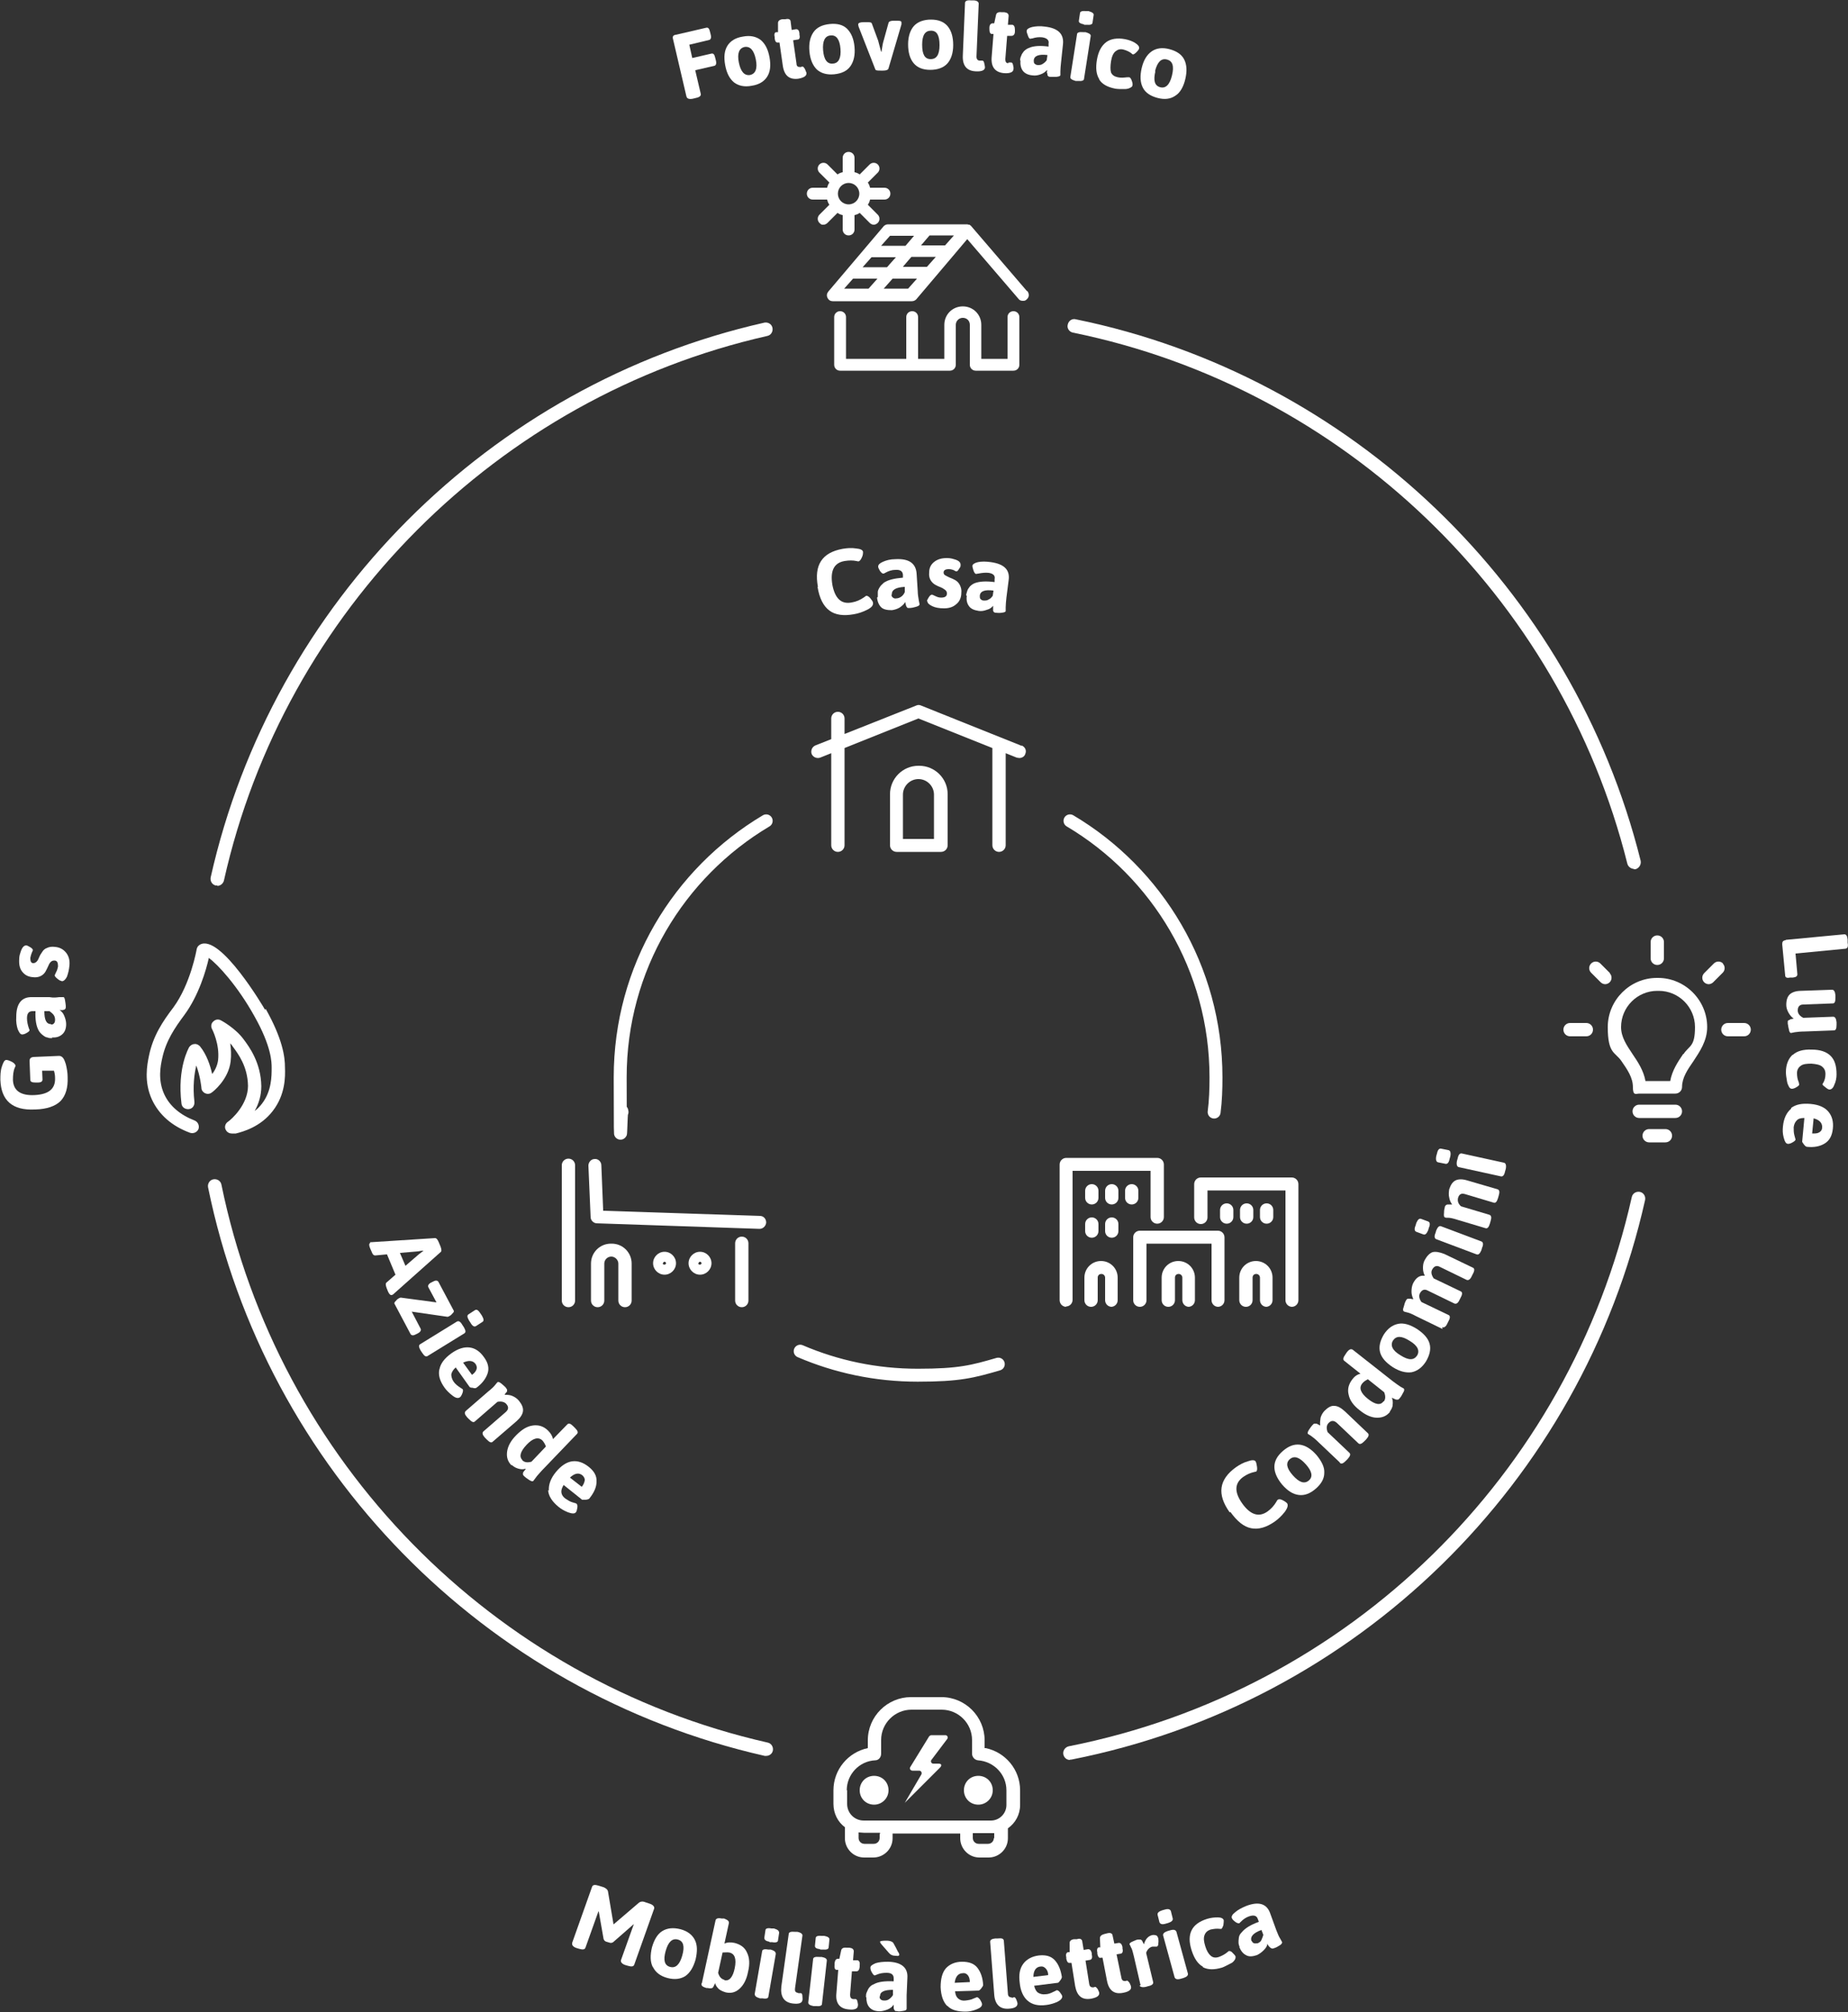 <?xml version="1.0" encoding="UTF-8"?><svg id="Livello_1" xmlns="http://www.w3.org/2000/svg" viewBox="0 0 500 544.4"><rect x="0" y="0" width="500" height="544.4" fill="#333333" stroke="none"/><defs><style>.cls-1{fill:#fff;}.cls-2{fill:none;stroke:#fff;stroke-linecap:round;stroke-linejoin:round;stroke-width:3.5px;}</style></defs><g><path class="cls-1" d="M185.7,26l-3.6-15.4c-.2-.7,0-1.1,.8-1.2l8.2-1.9c.5-.1,.8,.2,1,1.1l.2,.8c.2,.8,0,1.3-.4,1.4l-5.4,1.3,.8,3.6,5.2-1.2c.5-.1,.8,.2,1,1.1l.2,.8c.2,.8,0,1.3-.4,1.4l-5.2,1.2,1.5,6.4c.1,.5-.3,.9-1.3,1.1l-.8,.2c-1,.2-1.5,0-1.7-.4Z"/><path class="cls-1" d="M198.6,22.3c-1.2-1-2-2.5-2.4-4.7-.4-2.2-.2-3.9,.6-5.2,.8-1.3,2.2-2.2,4.2-2.5,2-.4,3.6,0,4.8,.9,1.2,1,2,2.5,2.4,4.7,.4,2.2,.2,3.9-.6,5.2s-2.2,2.2-4.2,2.5c-2,.4-3.6,0-4.8-.9Zm1.3-5.4c.5,2.5,1.5,3.6,3,3.4,1.5-.3,2.1-1.7,1.6-4.2-.5-2.5-1.5-3.6-3-3.4-1.5,.3-2.1,1.7-1.6,4.2Z"/><path class="cls-1" d="M216.4,18.2l.7-.2c.2,0,.4,.2,.7,.7,.2,.5,.3,.8,.4,1,.1,.8-.6,1.3-2.2,1.6-2.4,.3-3.8-.8-4.2-3.5l-.9-6.3h-.4c-.5,.1-.8-.3-.9-1.1v-.4c-.2-.8,0-1.3,.5-1.3h.4c0,0,0-2.5,0-2.5,0-.5,.4-.9,1.2-1h.8c.8-.2,1.3,0,1.4,.5l.3,2.4,1.2-.2c.5,0,.8,.3,.9,1.1v.4c.2,.8,0,1.3-.5,1.3l-1.2,.2,.9,6.3c0,.7,.4,1,1,.9Z"/><path class="cls-1" d="M221,18.8c-1.1-1.1-1.8-2.7-2-4.9-.2-2.2,.2-3.9,1.1-5.2,.9-1.3,2.4-2,4.4-2.2,2-.2,3.6,.2,4.7,1.3,1.1,1.1,1.8,2.7,2,4.9,.2,2.2-.2,3.9-1.1,5.2s-2.4,2-4.4,2.2c-2,.2-3.6-.3-4.7-1.3Zm1.7-5.2c.2,2.5,1.1,3.8,2.7,3.6,1.5-.1,2.2-1.5,2-4-.2-2.5-1.1-3.8-2.7-3.6-1.5,.1-2.2,1.5-2,4Z"/><path class="cls-1" d="M232.2,6.6c0-.4,.5-.6,1.5-.6h.8c.8,0,1.3,0,1.4,.4l1.7,4.6c0,.1,.3,1.1,.8,3h.1c.2-1.5,.4-2.5,.6-3.1l1.3-4.7c.1-.4,.6-.6,1.4-.6h.6c1,0,1.5,0,1.5,.5,0,.1,0,.3,0,.5l-3.5,11.9c-.1,.4-.6,.6-1.4,.6h-.8c-.8,0-1.3,0-1.4-.4l-4.5-11.5c0-.2-.1-.4-.1-.4Z"/><path class="cls-1" d="M247.2,17.1c-1-1.2-1.5-2.9-1.5-5.1s.6-3.9,1.6-5,2.6-1.7,4.6-1.7c2,0,3.5,.6,4.5,1.8,1,1.2,1.5,2.9,1.5,5.1,0,2.2-.6,3.9-1.6,5s-2.6,1.7-4.6,1.7c-2,0-3.5-.6-4.5-1.8Zm2.3-5c0,2.6,.7,3.9,2.3,3.9,1.6,0,2.4-1.2,2.4-3.8,0-2.6-.7-3.9-2.3-3.9-1.6,0-2.4,1.2-2.4,3.8Z"/><path class="cls-1" d="M265.1,16.4h.7c.2,0,.4,.2,.5,.7s.2,.9,.2,1.1c0,.8-.9,1.2-2.5,1.1-2.4-.1-3.6-1.5-3.5-4.2l.6-14.3c0-.5,.5-.8,1.5-.7h.7c1,0,1.5,.4,1.5,.9l-.6,14.3c0,.7,.3,1.1,.9,1.1Z"/><path class="cls-1" d="M272.9,16.9h.7c.2,0,.4,.2,.5,.7,.1,.5,.2,.9,.1,1.1,0,.8-.9,1.2-2.5,1.1-2.4-.2-3.6-1.6-3.4-4.3l.5-6.3h-.4c-.5,0-.7-.5-.7-1.3v-.4c0-.8,.4-1.2,.9-1.2h.4s.5-2.3,.5-2.3c.1-.5,.6-.8,1.4-.7h.8c.8,.1,1.2,.4,1.2,1l-.2,2.4h1.2c.5,.1,.7,.6,.7,1.4v.4c0,.8-.4,1.2-.9,1.2h-1.2c0,0-.5,6.3-.5,6.3,0,.7,.2,1.1,.8,1.1Z"/><path class="cls-1" d="M276,16.4c0-.5,.1-.9,.3-1.3,.1-.4,.4-.8,.7-1.2,.4-.4,.8-.7,1.3-.9,1.3-.6,3.1-.7,5.4-.4v-.8c.2-.9-.4-1.5-1.7-1.7-.9-.1-1.8,0-2.7,.3-.3,0-.5,.1-.5,.1-.3,0-.5-.3-.7-.9s-.4-1-.3-1.3c0-.4,.6-.8,1.5-1,1-.2,2.1-.3,3.4-.1,3.6,.4,5.2,2,4.9,4.8l-.5,4.7c-.1,1-.2,1.9-.2,2.6v1c0,.3-.4,.4-1.1,.5-.7,0-1.2,0-1.5,0-.3,0-.5,0-.7-.2s-.2-.2-.2-.4c0-.2,0-.3-.1-.4s0-.3,0-.5c0-.2,0-.4,0-.4-.4,.5-.9,.9-1.7,1.2-.8,.3-1.5,.4-2.2,.3-1.3-.1-2.2-.6-2.7-1.3-.5-.7-.7-1.7-.6-2.8Zm3.7,0c0,.3,0,.6,.2,.8,.2,.2,.5,.4,.9,.4,.4,0,.9,0,1.3-.3,.5-.3,.8-.6,1.1-1l.2-1.4c-2.3-.3-3.6,.2-3.7,1.4Z"/><path class="cls-1" d="M289.6,20.8l1.8-11.5c0-.5,.6-.7,1.6-.6h.7c1,.3,1.5,.6,1.4,1.1l-1.8,11.5c0,.5-.6,.7-1.6,.6h-.7c-1-.3-1.5-.6-1.4-1.1Zm3.7-14.2c-1-.2-1.5-.5-1.4-1l.3-2c0-.5,.6-.7,1.6-.6h.7c1,.3,1.5,.6,1.4,1.1l-.3,2c0,.5-.6,.7-1.6,.6h-.7Z"/><path class="cls-1" d="M297.4,21.4c-.8-1.3-1-3-.6-5.3s1.3-3.8,2.5-4.7c1.2-.9,3-1.2,5.1-.8,1,.2,1.9,.5,2.7,1,.8,.5,1.2,1,1.1,1.5,0,.2-.3,.6-.7,1s-.8,.7-1,.6c0,0-.2,0-.4-.3-.7-.5-1.4-.8-2.2-1-.8-.2-1.5,0-2.1,.5-.6,.5-1,1.4-1.2,2.7-.2,1.3-.2,2.3,0,3,.3,.7,.9,1.1,1.8,1.3,.9,.2,1.7,.1,2.6,0,.3,0,.4,0,.5,0,.2,0,.5,.3,.7,.9,.2,.5,.3,1,.2,1.3,0,.3-.3,.5-.7,.7-.4,.2-.9,.3-1.4,.3-1.1,0-1.9,0-2.5-.1-2.1-.4-3.6-1.2-4.4-2.5Z"/><path class="cls-1" d="M309.2,23.7c-.7-1.4-.8-3.1-.3-5.3,.5-2.1,1.4-3.6,2.7-4.5,1.3-.9,2.9-1.1,4.8-.6,1.9,.5,3.3,1.4,4,2.8,.7,1.4,.8,3.1,.3,5.3-.5,2.1-1.4,3.7-2.7,4.5-1.3,.9-2.9,1.1-4.8,.6-1.9-.5-3.3-1.4-4-2.8Zm3.4-4.4c-.6,2.5-.2,3.9,1.3,4.3,1.5,.4,2.6-.7,3.2-3.2,.6-2.5,.2-3.9-1.4-4.3-1.5-.4-2.6,.7-3.2,3.2Z"/></g><g><path class="cls-1" d="M9.4,300.2c-6,.3-9.1-2.4-9.3-8,0-1.2,0-2.4,.4-3.6s.7-1.8,1.2-1.8c.4,0,.9,.2,1.5,.5s.9,.7,1,1c0,0,0,.2-.2,.6-.4,.9-.5,2-.5,3.3,.1,2.9,2.1,4.3,5.9,4.1,3.8-.2,5.6-1.7,5.5-4.6,0-.7-.1-1.3-.3-2h-3.2c0,.1,.1,2.4,.1,2.4,0,.5-.4,.8-1.2,.8h-.8c-.8,0-1.3-.2-1.3-.7l-.2-5.1c0-.7,.3-1,1-1.1l7-.3c.4,0,.8,.2,1.1,.6,.3,.4,.5,1,.7,1.6,.3,1.2,.5,2.4,.5,3.6,.1,2.8-.5,4.9-1.9,6.4-1.4,1.4-3.7,2.2-6.8,2.3Z"/><path class="cls-1" d="M14.1,280.9c-.5,0-.9,0-1.3-.2-.4,0-.8-.3-1.2-.6-.4-.3-.8-.7-1.1-1.2-.7-1.2-1-3-.9-5.3h-.8c-1,0-1.5,.6-1.5,1.9,0,.9,.2,1.8,.5,2.7,.1,.3,.2,.5,.2,.5,0,.3-.3,.5-.8,.8s-.9,.4-1.2,.4c-.5,0-.8-.5-1.2-1.4-.3-.9-.5-2.1-.4-3.4,0-3.6,1.5-5.4,4.3-5.3h4.7c1,.2,1.9,.1,2.6,0h1c.3-.1,.5,.2,.6,.9,.1,.7,.2,1.2,.2,1.5,0,.3,0,.6-.1,.7,0,.1-.2,.2-.3,.3-.2,0-.3,.1-.4,.1,0,0-.3,0-.5,0-.2,0-.4,0-.4,0,.5,.3,1,.8,1.3,1.6,.3,.7,.5,1.5,.5,2.2,0,1.3-.4,2.2-1.1,2.8-.7,.6-1.6,.9-2.7,.8Zm-.3-3.7c.3,0,.6,0,.8-.3,.2-.2,.3-.5,.3-1,0-.4-.1-.9-.4-1.3-.3-.4-.7-.7-1.1-1h-1.4c0,2.3,.5,3.5,1.8,3.5Z"/><path class="cls-1" d="M16.6,265.4c-.3,0-.6-.2-1.1-.6-.5-.4-.7-.7-.7-.9,0,0,.1-.3,.4-.9,.3-.5,.4-1.1,.5-1.5,0-1-.2-1.6-1-1.6-.4,0-.7,.1-1,.4s-.5,.7-.7,1.2c-.2,.5-.5,1-.7,1.4-.3,.5-.7,.9-1.3,1.2-.6,.3-1.3,.4-2.1,.3-1.3-.1-2.2-.6-2.9-1.5-.7-.9-.9-2-.8-3.5,0-.7,.2-1.3,.4-1.9,.4-1.2,.9-1.7,1.5-1.7,.2,0,.6,.2,1.1,.5,.5,.3,.7,.6,.7,.8,0,0-.1,.3-.3,.7-.2,.5-.3,.9-.4,1.4,0,.9,.2,1.4,.8,1.4,.3,0,.6-.1,.9-.4s.5-.7,.7-1.2c.2-.5,.5-1,.8-1.4,.3-.5,.7-.9,1.3-1.1,.6-.3,1.3-.4,2.1-.3,1.3,.1,2.3,.6,3.1,1.6,.7,.9,1,2,.9,3.3-.1,1.3-.4,2.4-.7,3.2-.4,.8-.9,1.2-1.4,1.2Z"/></g><g><path class="cls-1" d="M483.2,254.3l15.8-1.5c.5,0,.8,.4,.9,1.4v.9c.2,1,0,1.5-.6,1.6l-13.5,1.3,.5,5.6c0,.5-.3,.8-1.2,.9h-.8c-.8,.2-1.3,0-1.3-.6l-.8-8.4c0-.7,.2-1,.9-1.1Z"/><path class="cls-1" d="M487.2,268.1l8.5-.3c.5,0,.8,.5,.9,1.5v.7c0,1-.2,1.5-.7,1.5l-8,.3c-1,0-1.5,.6-1.5,1.6,0,.8,.5,1.5,1.5,2l8.1-.3c.5,0,.8,.5,.9,1.5v.7c0,1-.2,1.5-.7,1.5l-8,.3c-1,0-1.9,.1-2.6,.2l-1,.2c-.3,0-.5-.3-.6-1-.2-.7-.2-1.2-.3-1.5,0-.3,0-.6,0-.7,0-.1,.2-.2,.3-.3,.2,0,.3-.1,.4-.2s.3,0,.5-.1,.4,0,.4-.1c-.6-.4-1-.9-1.4-1.6-.4-.7-.6-1.4-.6-2.1,0-1.3,.3-2.2,.9-2.8,.6-.6,1.7-1,3.1-1Z"/><path class="cls-1" d="M485.1,285.4c1.1-1,2.8-1.5,5.1-1.4,2.3,0,4,.6,5.1,1.7,1.1,1.1,1.6,2.7,1.6,5,0,1-.2,2-.6,2.8-.3,.9-.8,1.3-1.3,1.3-.3,0-.6-.2-1.1-.6-.5-.4-.8-.6-.8-.8,0,0,0-.2,.2-.4,.4-.7,.6-1.5,.6-2.4,0-.9-.3-1.5-.9-2-.6-.5-1.6-.7-2.9-.8-1.3,0-2.3,.1-2.9,.6-.6,.4-1,1.1-1,1.9,0,.9,.1,1.7,.5,2.6,0,.3,.1,.4,.1,.5,0,.3-.3,.5-.8,.8-.5,.3-.9,.4-1.2,.4-.3,0-.6-.2-.8-.6-.2-.4-.4-.8-.5-1.4-.2-1.1-.3-1.9-.3-2.5,0-2.1,.7-3.7,1.8-4.7Z"/><path class="cls-1" d="M484.6,299.8c1.3-1,3-1.3,5.3-1.1,2.2,.2,3.8,.9,4.8,2.1,1,1.2,1.4,2.7,1.2,4.6-.2,1.9-.9,3.2-2.2,4s-2.9,1.1-4.8,.9c-.2,0-.5-.2-.8-.6s-.5-.7-.5-.8l.6-6.4c-1,0-1.7,.2-2.1,.7-.4,.4-.7,1-.8,1.8,0,.8,0,1.5,.2,2.2,.2,.7,.3,1.1,.3,1.1,0,.3-.3,.5-.8,.8-.5,.3-.9,.4-1.2,.4-.6,0-.9-.6-1.2-1.7s-.3-2.1-.2-3c.2-2.2,1-3.8,2.2-4.8Zm5.7,6.9c.8,0,1.4,0,1.9-.3,.5-.3,.8-.7,.8-1.3,.1-1.2-.7-2.1-2.3-2.5l-.4,4.1Z"/></g><g><path class="cls-1" d="M154.8,525.7l5.4-15.2c.2-.5,.7-.6,1.7-.3l1.3,.4c.8,.3,1.2,.7,1.3,1.2l1.5,8.9,6.9-5.9c.4-.3,1-.4,1.7-.1l1.2,.4c.9,.3,1.3,.8,1.2,1.3l-5.4,15.2c-.2,.5-.7,.6-1.7,.3l-.7-.2c-.9-.3-1.3-.8-1.2-1.3l3.5-9.8h0c0,0-5.6,4.9-5.6,4.9-.3,.2-.7,.3-1.1,.1l-.7-.2c-.4-.1-.7-.4-.8-.8l-1.3-7.4h-.1s-3.5,9.8-3.5,9.8c-.2,.5-.7,.6-1.7,.3l-.7-.2c-.9-.3-1.3-.8-1.2-1.3Z"/><path class="cls-1" d="M176.6,532.2c-.7-1.4-.7-3.2-.2-5.3,.6-2.1,1.5-3.6,2.8-4.4s2.9-1,4.9-.5c1.9,.5,3.2,1.5,3.9,2.9,.7,1.4,.7,3.1,.2,5.3-.6,2.1-1.5,3.6-2.8,4.5-1.3,.8-2.9,1-4.8,.5-1.9-.5-3.2-1.5-3.9-2.9Zm3.5-4.3c-.7,2.5-.3,3.9,1.2,4.3,1.5,.4,2.6-.6,3.3-3.1,.7-2.5,.3-3.9-1.2-4.3-1.5-.4-2.6,.6-3.3,3.1Z"/><path class="cls-1" d="M189.9,536.6l3.7-17c.1-.5,.7-.7,1.6-.5h.7c1,.4,1.4,.7,1.3,1.3l-1.2,5.5c.8-.4,1.7-.4,2.7-.2,1.6,.4,2.8,1.2,3.4,2.6,.7,1.4,.8,3.1,.3,5.2-.4,2.1-1.2,3.6-2.3,4.6-1.1,1-2.3,1.3-3.7,1-.7-.2-1.4-.5-1.9-.9-.5-.5-.9-1-1-1.6l-.5,1c-.2,.4-.7,.5-1.6,.3h-.3c-1-.3-1.4-.6-1.3-1.2Zm6.1-.8c1.3,.3,2.3-.8,2.8-3.3,.5-2.5,0-3.9-1.5-4.2-.6-.1-1.2,0-1.8,0l-1.2,5.5c.3,1.1,.9,1.7,1.7,1.9Z"/><path class="cls-1" d="M204.2,539.5l2-11.5c0-.5,.6-.7,1.6-.5h.7c1,.3,1.4,.6,1.4,1.2l-2,11.5c0,.5-.6,.7-1.6,.5h-.7c-1-.3-1.4-.6-1.4-1.2Zm4-14.1c-1-.2-1.4-.5-1.4-1.1l.3-2c0-.5,.6-.7,1.6-.5h.7c1,.3,1.4,.6,1.4,1.2l-.3,2c0,.5-.6,.7-1.6,.5h-.7Z"/><path class="cls-1" d="M216,539.3h.7c.2,0,.4,.3,.4,.8s.1,.9,0,1.1c-.1,.8-1,1.1-2.6,.9-2.4-.3-3.4-1.9-3.1-4.6l2-14.2c0-.5,.6-.7,1.6-.6h.7c1,.2,1.5,.6,1.4,1.1l-2,14.2c-.1,.7,.1,1.1,.7,1.2Z"/><path class="cls-1" d="M218.7,541.7l1.3-11.6c0-.5,.6-.7,1.6-.6h.7c1,.2,1.5,.5,1.4,1.1l-1.3,11.6c0,.5-.6,.7-1.6,.6h-.7c-1-.2-1.5-.5-1.4-1.1Zm3.2-14.3c-1-.1-1.5-.4-1.4-1l.2-2c0-.5,.6-.7,1.6-.6h.7c1,.2,1.5,.5,1.4,1.1l-.2,2c0,.5-.6,.7-1.6,.6h-.7Z"/><path class="cls-1" d="M230.8,540.9h.7c.2,0,.4,.2,.5,.7,.1,.5,.2,.9,.1,1.1,0,.8-.9,1.2-2.5,1-2.4-.2-3.6-1.7-3.3-4.4l.5-6.3h-.4c-.5,0-.7-.5-.6-1.4v-.4c.1-.8,.4-1.2,.9-1.2h.4s.5-2.3,.5-2.3c.1-.5,.6-.8,1.4-.7h.8c.8,.1,1.2,.4,1.2,1l-.2,2.4h1.2c.5,.1,.7,.6,.6,1.4v.4c-.1,.8-.4,1.2-.9,1.2h-1.2c0-.1-.5,6.3-.5,6.3,0,.7,.2,1.1,.8,1.2Z"/><path class="cls-1" d="M234.3,540.4c0-.5,0-.9,.2-1.3s.3-.8,.6-1.2,.7-.8,1.3-1c1.2-.7,3-.9,5.4-.8v-.8c0-1-.6-1.5-1.9-1.5-.9,0-1.8,.1-2.7,.5-.3,.1-.5,.2-.5,.2-.3,0-.5-.3-.8-.8s-.4-.9-.4-1.3c0-.5,.5-.8,1.4-1.2,.9-.3,2.1-.4,3.4-.4,3.6,.1,5.4,1.6,5.2,4.4l-.2,4.7c0,1,0,1.9,0,2.6v1c0,.3-.2,.5-.9,.6-.7,.1-1.2,.2-1.5,.1s-.6,0-.7-.1-.2-.2-.3-.4-.1-.3-.1-.4c0,0,0-.3,0-.5s0-.4,0-.4c-.3,.5-.9,1-1.6,1.3-.8,.3-1.5,.5-2.2,.5-1.3,0-2.2-.4-2.8-1.1-.6-.7-.8-1.6-.8-2.7Zm3.7-.2c0,.3,0,.6,.3,.8,.2,.2,.5,.3,1,.3s.9-.1,1.3-.4,.8-.7,1-1.1v-1.4c-2.3,0-3.5,.5-3.5,1.7Zm4.4-11c-.9,0-1.5-.3-1.9-.8-.4-.5-.9-1-1.4-1.6-.5-.6-.8-.9-.9-1.1,0-.1-.1-.2-.1-.3,0-.2,.6-.3,1.7-.3,1.1,0,1.8,.3,2,.8,.2,.4,.4,.7,.6,1.1s.3,.6,.4,.8,.2,.4,.3,.5c.2,.3,.2,.5,.2,.6,0,.3-.3,.4-.8,.3Z"/><path class="cls-1" d="M256.3,542.8c-1.1-1.1-1.7-2.8-1.8-5.1,0-2.2,.4-3.9,1.4-5.1,1-1.1,2.5-1.8,4.4-1.8,1.9,0,3.3,.5,4.2,1.7s1.4,2.7,1.5,4.6c0,.2-.2,.5-.5,.9-.3,.4-.6,.6-.7,.6l-6.4,.2c.1,1,.4,1.6,.9,2,.5,.4,1.1,.6,1.9,.5s1.5-.2,2.1-.5c.7-.3,1-.4,1-.4,.3,0,.5,.2,.9,.7,.3,.5,.5,.9,.5,1.2,0,.6-.5,1-1.5,1.4-1,.4-2,.6-2.9,.6-2.2,0-3.9-.4-5-1.6Zm6.1-6.5c0-.8-.2-1.4-.5-1.8s-.8-.7-1.4-.6c-1.2,0-2,.9-2.2,2.6l4.1-.2Z"/><path class="cls-1" d="M273.7,540.6l.7-.2c.2,0,.4,.2,.6,.7,.2,.5,.3,.8,.3,1,0,.8-.7,1.3-2.3,1.4-2.4,.2-3.8-1.1-4-3.8l-1.1-14.3c0-.5,.4-.8,1.4-.9h.7c1-.1,1.5,0,1.6,.6l1.1,14.3c0,.7,.4,1.1,1,1Z"/><path class="cls-1" d="M278.1,541.4c-1.2-1-2-2.7-2.2-4.9-.3-2.2,0-3.9,1-5.2,.9-1.2,2.4-2,4.2-2.2,1.9-.2,3.3,.2,4.3,1.3s1.6,2.6,1.9,4.5c0,.2-.1,.5-.4,.9-.3,.4-.5,.7-.7,.7l-6.4,.8c.2,.9,.6,1.6,1.1,1.9s1.2,.5,1.9,.4c.8,0,1.5-.3,2.1-.6,.7-.3,1-.5,1-.5,.3,0,.6,.2,.9,.6s.6,.8,.6,1.1c0,.5-.4,1-1.4,1.5-1,.4-2,.7-2.9,.8-2.2,.3-3.9-.1-5.1-1.2Zm5.5-7c0-.8-.3-1.4-.7-1.8s-.8-.6-1.4-.5c-1.2,.1-1.9,1.1-1.9,2.8l4.1-.5Z"/><path class="cls-1" d="M295.6,537.8l.7-.2c.2,0,.4,.2,.7,.6,.2,.5,.4,.8,.4,1,.1,.8-.6,1.3-2.2,1.6-2.4,.4-3.8-.7-4.3-3.4l-1-6.3h-.4c-.5,.1-.8-.2-1-1.1v-.4c-.2-.8,0-1.3,.5-1.4h.4c0,0,0-2.5,0-2.5,0-.5,.4-.9,1.2-1h.8c.8-.3,1.3,0,1.4,.5l.4,2.4,1.2-.2c.5,0,.8,.3,1,1.1v.4c.2,.8,0,1.3-.5,1.4l-1.2,.2,1,6.3c.1,.7,.5,1,1.1,.9Z"/><path class="cls-1" d="M304.3,536.1l.6-.2c.2,0,.4,.2,.7,.6,.2,.5,.4,.8,.4,1,.2,.8-.5,1.4-2.1,1.7-2.4,.5-3.9-.6-4.4-3.3l-1.2-6.2h-.4c-.5,.2-.8-.2-1-1v-.4c-.2-.8,0-1.3,.4-1.4h.4c0,0-.1-2.5-.1-2.5,0-.5,.4-.9,1.2-1.1l.8-.2c.8-.2,1.3,0,1.4,.5l.5,2.3,1.2-.2c.5,0,.8,.3,1,1.1v.4c.2,.8,0,1.3-.4,1.4l-1.2,.2,1.3,6.3c.1,.7,.5,1,1.1,.9Z"/><path class="cls-1" d="M308.6,537.2l-1.8-7.8c-.3-1.2-.5-2.1-.8-2.5-.2-.5-.3-.7-.4-.8,0-.3,.2-.5,.9-.8s1.1-.5,1.4-.5c.3,0,.6,0,.7,0,.1,0,.2,.1,.3,.2s.2,.2,.2,.3c0,0,.1,.2,.2,.4s.2,.3,.2,.4c.4-1.4,1.1-2.2,2.2-2.5,.5-.1,.9,0,1.2,.1,.3,.2,.4,.5,.5,.8,0,.3,.1,.8,0,1.3,0,.5-.1,.8-.4,.9,0,0-.3,0-.5,0s-.5,0-.7,0c-.8,.2-1.4,.8-1.7,1.7l1.9,7.9c.1,.5-.3,.9-1.3,1.1l-.7,.2c-1,.2-1.5,0-1.7-.4Z"/><path class="cls-1" d="M315.4,520.5c-1,.3-1.5,.1-1.7-.4l-.5-2c-.1-.5,.3-.9,1.2-1.2l.7-.2c1-.3,1.5-.1,1.7,.4l.5,2c.1,.5-.3,.9-1.2,1.2l-.7,.2Zm2.4,14.5l-3.1-11.3c-.1-.5,.3-.9,1.2-1.2l.7-.2c1-.3,1.5-.1,1.7,.4l3.1,11.3c.1,.5-.3,.9-1.2,1.2l-.7,.2c-1,.3-1.5,.1-1.7-.4Z"/><path class="cls-1" d="M325.4,532.1c-1.3-.7-2.3-2.2-3-4.4-.7-2.2-.7-4,0-5.4,.7-1.4,2-2.4,4.2-3.1,1-.3,1.9-.4,2.9-.4,.9,0,1.5,.3,1.6,.8,0,.2,0,.7-.1,1.3-.2,.6-.4,.9-.5,1,0,0-.2,0-.5,0-.8-.1-1.6,0-2.5,.2-.8,.3-1.3,.7-1.6,1.5s-.2,1.7,.2,3c.4,1.3,.9,2.1,1.5,2.6,.6,.5,1.3,.6,2.2,.3,.8-.3,1.6-.7,2.3-1.3,.2-.2,.4-.3,.4-.3,.2,0,.6,0,1,.5,.4,.4,.7,.7,.8,1,0,.3,0,.6-.3,1-.3,.4-.6,.7-1.1,.9-1,.5-1.7,.9-2.3,1.1-2.1,.6-3.7,.6-5.1-.1Z"/><path class="cls-1" d="M335.4,526.8c-.2-.4-.3-.9-.3-1.2s0-.8,.1-1.4,.4-1,.8-1.4c.9-1.1,2.4-2,4.6-2.8l-.3-.8c-.3-.9-1.1-1.1-2.3-.7-.9,.3-1.6,.8-2.3,1.5-.2,.2-.4,.4-.4,.4-.2,0-.6,0-1.1-.4s-.8-.7-.9-1c-.2-.4,.1-1,.9-1.6,.8-.7,1.8-1.2,3-1.7,3.4-1.3,5.6-.6,6.5,2.1l1.6,4.4c.4,1,.7,1.8,1.1,2.4l.5,.9c0,.3-.2,.6-.7,.9s-1,.6-1.4,.7c-.3,.1-.5,.2-.7,.1-.1,0-.2-.1-.4-.2-.1-.1-.2-.2-.3-.3s-.2-.2-.3-.4-.2-.3-.2-.4c0,.6-.4,1.2-1,1.8-.6,.6-1.2,1-1.8,1.3-1.2,.4-2.2,.5-3,0-.8-.4-1.4-1.2-1.8-2.2Zm3.3-1.6c.1,.3,.3,.5,.6,.6,.3,.1,.6,0,1,0,.4-.2,.8-.4,1-.9s.4-.9,.5-1.4l-.5-1.3c-2.2,.8-3.1,1.8-2.7,3Z"/></g><g><path class="cls-1" d="M221.3,158.8c-1.1-5.9,1.1-9.3,6.7-10.3,1.2-.2,2.4-.3,3.6-.1,1.2,.1,1.8,.4,1.9,.9,0,.4,0,.9-.3,1.5-.3,.7-.6,1-.9,1.1,0,0-.2,0-.6-.1-.9-.2-2-.2-3.2,0-2.9,.5-3.9,2.7-3.3,6.4,.7,3.7,2.4,5.4,5.3,4.8,1.2-.2,2.3-.7,3.3-1.4,.3-.2,.5-.4,.6-.4,.3,0,.7,.2,1.1,.7,.4,.5,.7,.9,.7,1.2,.1,.7-.4,1.3-1.6,1.9-1.2,.6-2.4,1-3.6,1.2-2.8,.5-5,.2-6.6-1-1.6-1.2-2.7-3.3-3.2-6.4Z"/><path class="cls-1" d="M237.5,161.5c0-.5,0-.9,0-1.3,0-.4,.2-.8,.5-1.3,.3-.5,.7-.8,1.1-1.2,1.1-.8,2.9-1.2,5.2-1.4v-.8c-.1-1-.8-1.4-2.1-1.3-.9,0-1.8,.3-2.7,.8-.3,.2-.5,.2-.5,.2-.3,0-.5-.2-.9-.7-.3-.5-.5-.9-.5-1.2,0-.5,.4-.9,1.3-1.3,.9-.4,2-.7,3.4-.7,3.6-.2,5.5,1.1,5.7,3.9l.3,4.7c0,1,.2,1.9,.3,2.6l.2,1c0,.3-.3,.5-1,.7s-1.2,.3-1.5,.3c-.3,0-.6,0-.7,0-.1,0-.2-.2-.3-.3s-.1-.3-.2-.4c0,0,0-.3-.1-.5s0-.4-.1-.4c-.3,.6-.8,1-1.5,1.5-.7,.4-1.4,.6-2.1,.7-1.3,0-2.3-.2-2.9-.8-.6-.6-1-1.5-1.1-2.6Zm3.7-.6c0,.3,.1,.6,.4,.8,.2,.2,.6,.3,1,.2,.4,0,.9-.2,1.3-.5,.4-.3,.7-.7,.9-1.2v-1.4c-2.4,.1-3.6,.8-3.5,2.1Z"/><path class="cls-1" d="M250.8,162.7c0-.3,.2-.6,.5-1.1,.3-.5,.6-.7,.9-.7,0,0,.3,.1,.9,.4,.6,.3,1.1,.4,1.5,.4,1,0,1.6-.3,1.6-1.1,0-.4-.1-.7-.5-1s-.7-.5-1.2-.7c-.5-.2-1-.4-1.5-.7-.5-.3-.9-.7-1.2-1.2-.3-.5-.5-1.2-.4-2.1,0-1.3,.5-2.2,1.4-2.9,.9-.7,2-1,3.4-1,.7,0,1.3,.1,1.9,.3,1.2,.3,1.8,.8,1.8,1.5s-.1,.6-.4,1.1c-.3,.5-.5,.7-.7,.7,0,0-.3,0-.7-.3-.5-.2-.9-.3-1.4-.3-.9,0-1.4,.3-1.4,.9,0,.3,.1,.6,.5,.8s.7,.4,1.2,.6c.5,.2,1,.4,1.5,.7,.5,.3,.9,.7,1.2,1.3,.3,.6,.5,1.3,.4,2.1,0,1.3-.5,2.4-1.4,3.1-.9,.8-2,1.1-3.3,1.1-1.3,0-2.4-.2-3.2-.6s-1.3-.8-1.3-1.4Z"/><path class="cls-1" d="M261.4,161.2c0-.5,.2-.9,.3-1.3,.1-.4,.4-.8,.7-1.2,.4-.4,.8-.7,1.3-.9,1.3-.5,3.1-.6,5.4-.3v-.8c.2-.9-.3-1.5-1.6-1.7-.9-.1-1.8,0-2.8,.2-.3,0-.5,.1-.6,.1-.2,0-.5-.3-.7-.9s-.3-1-.3-1.3c0-.4,.6-.8,1.5-1,1-.2,2.1-.2,3.5,0,3.6,.5,5.2,2.1,4.8,4.9l-.6,4.7c-.1,1-.2,1.9-.2,2.6v1c0,.3-.4,.4-1.1,.5s-1.2,0-1.5,0c-.3,0-.5-.1-.6-.2,0,0-.2-.2-.2-.4,0-.2,0-.3,0-.4s0-.3,0-.5c0-.2,0-.4,0-.4-.4,.5-.9,.9-1.7,1.1-.8,.3-1.5,.4-2.2,.3-1.3-.2-2.2-.6-2.7-1.4-.5-.7-.7-1.7-.5-2.8Zm3.7,.1c0,.3,0,.6,.2,.8,.2,.2,.5,.4,.9,.4,.4,0,.9,0,1.3-.3,.5-.2,.8-.6,1.1-1l.2-1.4c-2.3-.3-3.6,.1-3.7,1.4Z"/></g><g><path class="cls-1" d="M100.1,336.1c0,0,.2,0,.5,0l17.1-1.1c.4,0,.7,.4,1,1.1l.5,1.2c.3,.8,.3,1.3,0,1.5l-12.8,11.4c-.1,.1-.3,.2-.4,.2-.3,.1-.7-.2-1-.9l-.4-1c-.3-.8-.3-1.3,0-1.5l2.4-2.1-2.3-5.5-3.2,.3c-.4,0-.7-.3-.9-.9l-.4-.9c-.4-.9-.4-1.5,0-1.6Zm8.1,2.9l1.5,3.5,3.6-3.1,1.3-1h0c-.8,0-1.3,.2-1.6,.2l-4.7,.4Z"/><path class="cls-1" d="M106.7,352.7c0-.1,0-.4,.4-.7,.3-.4,.6-.6,.8-.7,.2-.1,.4-.2,.5-.2l9.7,1.3-2.2-4.1c-.2-.4,0-.9,.8-1.3l.4-.2c.7-.4,1.2-.4,1.5,0l4.2,7.9c0,.1,0,.4-.4,.7-.3,.4-.6,.6-.8,.7-.2,.1-.4,.2-.5,.2l-9.7-1.4,2.4,4.6c.2,.4,0,.9-.8,1.3l-.4,.2c-.7,.4-1.2,.4-1.5,0l-4.4-8.3Z"/><path class="cls-1" d="M113.7,363.7l9.9-6.1c.5-.3,1,0,1.5,.9l.4,.6c.5,.9,.6,1.4,.1,1.7l-9.9,6.1c-.5,.3-.9,0-1.5-.9l-.4-.6c-.5-.9-.6-1.4-.1-1.7Zm13.2-6.4c-.5-.9-.6-1.4-.1-1.7l1.7-1.1c.5-.3,.9,0,1.5,.9l.4,.6c.5,.9,.6,1.4,.1,1.7l-1.7,1.1c-.5,.3-1,0-1.5-.9l-.4-.6Z"/><path class="cls-1" d="M118.9,370.5c.3-1.6,1.4-3,3.2-4.3,1.8-1.3,3.5-1.8,5-1.6,1.5,.2,2.8,1.1,3.9,2.7,1.1,1.5,1.4,3,.9,4.4-.5,1.4-1.5,2.7-3,3.8-.2,.1-.5,.2-1,0-.5,0-.8-.1-.9-.3l-3.7-5.2c-.7,.6-1.1,1.3-1.2,1.9,0,.6,.2,1.3,.6,1.9,.4,.6,1,1.1,1.6,1.5s.9,.6,.9,.6c.1,.2,.1,.6-.1,1.1-.2,.5-.4,.9-.7,1.1-.5,.3-1.1,.2-2-.5-.9-.7-1.6-1.4-2.1-2.1-1.3-1.8-1.8-3.5-1.4-5.1Zm8.8,1.5c.6-.4,1-.9,1.2-1.4,.2-.5,.1-1-.2-1.5-.7-1-1.9-1.1-3.4-.4l2.4,3.3Z"/><path class="cls-1" d="M126.1,381.7l6-5.2c1-.8,1.6-1.4,1.9-1.8,.3-.4,.5-.6,.6-.7,.2-.2,.6,0,1.1,.4,.5,.4,.9,.8,1.1,1,.2,.3,.3,.4,.4,.6,0,.1,0,.3,0,.4,0,.1-.1,.3-.2,.3,0,0-.1,.2-.3,.4-.1,.2-.2,.3-.2,.3,.7,0,1.4,0,2.1,.3,.7,.3,1.3,.7,1.8,1.3,.8,1,1.2,1.9,1.1,2.8-.1,.9-.7,1.8-1.7,2.7l-6.5,5.6c-.4,.4-.9,.1-1.6-.6l-.5-.5c-.7-.8-.8-1.3-.4-1.7l6-5.2c.8-.7,.9-1.4,.2-2.2-.5-.6-1.4-.8-2.4-.6l-6.1,5.3c-.4,.4-.9,.1-1.6-.6l-.5-.5c-.7-.8-.8-1.3-.4-1.7Z"/><path class="cls-1" d="M138.4,396.5c-1-1-1.4-2.2-1.2-3.7,.2-1.5,1-3,2.5-4.5,1.5-1.5,2.9-2.4,4.5-2.6,1.5-.2,2.9,.2,4.1,1.4,.7,.7,1.2,1.5,1.3,2.3l3.9-4c.4-.4,.9-.2,1.6,.5l.5,.5c.7,.7,.9,1.2,.5,1.6l-9.5,9.9c-.7,.8-1.3,1.4-1.7,2l-.6,.8c-.2,.2-.6,.1-1.2-.3-.6-.4-1-.7-1.2-.9-.2-.2-.4-.4-.4-.5s0-.3,0-.4c0-.2,.1-.3,.2-.4,0,0,.1-.2,.3-.4s.2-.3,.2-.4c-.6,.2-1.2,.2-1.9,0-.7-.2-1.3-.5-1.8-1Zm2.9-1.4c.6,.6,1.4,.7,2.5,.4l3.9-4.1c-.2-.6-.5-1.1-.9-1.6-1.1-1.1-2.6-.7-4.3,1.1-1.7,1.8-2.1,3.2-1.2,4.1Z"/><path class="cls-1" d="M148.5,403.3c-.1-1.6,.5-3.3,1.9-5,1.4-1.7,2.9-2.7,4.4-2.9,1.5-.2,3,.3,4.5,1.5,1.5,1.2,2.2,2.5,2.1,4,0,1.5-.7,3-1.9,4.5-.1,.2-.4,.3-1,.4-.5,0-.8,0-1,0l-5-4c-.5,.8-.7,1.5-.6,2.1,.1,.6,.5,1.2,1.1,1.6s1.2,.8,1.9,1c.7,.2,1.1,.3,1.1,.4,.2,.2,.3,.5,.2,1.1s-.2,1-.4,1.2c-.3,.4-1,.4-2.1,0-1-.4-1.9-.9-2.6-1.5-1.7-1.4-2.7-2.9-2.8-4.5Zm8.9-1c.5-.6,.7-1.2,.8-1.7s-.2-1-.6-1.4c-1-.8-2.1-.6-3.4,.6l3.2,2.5Z"/></g><g><path class="cls-1" d="M332.7,409.2c-3.5-4.9-2.9-8.9,1.7-12.2,1-.7,2.1-1.3,3.2-1.6,1.1-.4,1.8-.4,2.1,0,.2,.3,.3,.8,.4,1.5s0,1.2-.3,1.3c0,0-.2,0-.5,.1-.9,.2-1.9,.6-2.9,1.3-2.4,1.7-2.5,4.1-.3,7.2,2.2,3.1,4.5,3.8,6.8,2.2,1-.7,1.8-1.6,2.4-2.6,.2-.4,.3-.5,.4-.6,.3-.2,.7-.2,1.3,.1,.6,.3,1,.6,1.2,.8,.4,.5,.2,1.3-.6,2.4-.8,1-1.7,1.9-2.7,2.6-2.3,1.6-4.4,2.2-6.4,1.8s-3.8-1.9-5.6-4.4Z"/><path class="cls-1" d="M351.4,404.5c-1.6-.2-3-1.1-4.5-2.8-1.4-1.7-2.1-3.3-2.1-4.8,0-1.6,.8-3,2.3-4.3s3-1.9,4.6-1.7c1.5,.2,3,1.1,4.5,2.8,1.4,1.7,2.2,3.3,2.1,4.8,0,1.6-.8,3-2.3,4.3-1.5,1.3-3,1.9-4.6,1.7Zm-1.6-5.3c1.7,1.9,3.1,2.4,4.3,1.4,1.2-1,.9-2.5-.8-4.4s-3.1-2.4-4.3-1.4c-1.2,1-.9,2.5,.8,4.4Z"/><path class="cls-1" d="M362.5,395.7l-5.8-5.5c-.9-.9-1.6-1.4-2-1.7s-.7-.4-.8-.5c-.2-.2-.1-.6,.3-1.2,.4-.6,.7-1,.9-1.2s.4-.4,.5-.4,.3,0,.4,0,.3,0,.4,.1c0,0,.2,.1,.4,.2,.2,.1,.3,.2,.4,.2-.1-.7,0-1.4,.1-2.1,.2-.7,.6-1.4,1.1-1.9,.9-.9,1.8-1.4,2.6-1.3,.9,0,1.8,.5,2.9,1.5l6.2,5.9c.4,.4,.2,.9-.5,1.7l-.5,.5c-.7,.7-1.2,.9-1.6,.5l-5.8-5.5c-.8-.7-1.5-.7-2.2,0-.6,.6-.7,1.4-.3,2.5l5.9,5.6c.4,.4,.2,.9-.5,1.7l-.5,.5c-.7,.7-1.2,.9-1.6,.5Z"/><path class="cls-1" d="M376.1,382c-.9,1.1-2,1.6-3.5,1.6-1.5,0-3.1-.7-4.7-2-1.7-1.3-2.7-2.7-3-4.2-.4-1.5,0-2.9,1-4.2,.6-.8,1.3-1.3,2.2-1.5l-4.4-3.5c-.4-.3-.3-.9,.3-1.7l.4-.6c.6-.8,1.1-1,1.6-.7l10.8,8.5c.8,.6,1.5,1.1,2.1,1.5l.9,.5c.2,.2,.2,.6-.2,1.2-.3,.6-.6,1.1-.8,1.3-.2,.3-.4,.4-.5,.5-.1,0-.3,0-.4,0-.2,0-.3,0-.4-.1,0,0-.3-.1-.5-.2-.2-.1-.3-.2-.4-.2,.2,.6,.3,1.2,.2,1.9,0,.7-.4,1.3-.8,1.9Zm-1.7-2.8c.5-.6,.5-1.5,.1-2.5l-4.4-3.5c-.6,.3-1.1,.6-1.5,1.1-1,1.2-.5,2.6,1.5,4.2,2,1.6,3.4,1.8,4.2,.7Z"/><path class="cls-1" d="M381.9,371.3c-1.5,.2-3.2-.2-5.1-1.4-1.8-1.2-3-2.5-3.4-4-.4-1.5,0-3.1,1-4.8,1.1-1.7,2.4-2.6,3.9-2.9s3.2,.2,5.1,1.4c1.8,1.2,3,2.5,3.4,4,.4,1.5,0,3.1-1,4.8-1.1,1.7-2.4,2.6-3.9,2.9Zm-3-4.6c2.2,1.4,3.6,1.4,4.5,.1,.8-1.3,.2-2.7-2-4-2.2-1.4-3.6-1.4-4.5-.1-.8,1.3-.2,2.7,2,4Z"/><path class="cls-1" d="M390.3,359.6l-7.2-3.5c-1.1-.6-1.9-.9-2.4-1-.5-.1-.8-.2-.9-.3-.2-.1-.3-.5,0-1.2,.2-.7,.3-1.2,.5-1.5,.1-.3,.3-.5,.4-.6s.2-.1,.4-.1c.2,0,.3,0,.4,0s.3,0,.5,.1c.2,0,.3,0,.4,0-.3-.6-.5-1.3-.5-2,0-.8,.1-1.5,.4-2.2,.8-1.6,1.8-2.3,3.2-2.1-.3-.6-.5-1.3-.5-2.1s.1-1.5,.5-2.2c.6-1.1,1.3-1.8,2.1-2.1,.9-.2,1.9,0,3.2,.5l7.7,3.7c.5,.2,.5,.8,0,1.7l-.3,.6c-.4,.9-.9,1.2-1.4,1l-7.2-3.5c-.9-.5-1.6-.2-2.1,.7-.4,.7-.2,1.5,.4,2.4l7.3,3.5c.5,.2,.5,.8,0,1.7l-.3,.6c-.4,.9-.9,1.2-1.4,1l-7.2-3.5c-.9-.5-1.6-.2-2.1,.7-.4,.7-.2,1.6,.4,2.4l7.3,3.5c.5,.2,.5,.8,0,1.7l-.3,.6c-.4,.9-.9,1.2-1.4,1Z"/><path class="cls-1" d="M386.4,332.9c-.4,.9-.8,1.3-1.3,1.1l-1.9-.7c-.5-.2-.6-.8-.2-1.7l.2-.7c.4-.9,.8-1.3,1.3-1.1l1.9,.7c.5,.2,.6,.8,.2,1.7l-.2,.7Zm13.1,6.5l-10.9-4.1c-.5-.2-.6-.8-.2-1.7l.2-.7c.4-.9,.8-1.3,1.3-1.1l10.9,4.1c.5,.2,.6,.8,.2,1.7l-.2,.7c-.4,.9-.8,1.3-1.3,1.1Z"/><path class="cls-1" d="M402.2,332.4l-7.7-2.3c-1.2-.4-2.1-.6-2.6-.6-.5,0-.8,0-.9-.1-.3,0-.4-.5-.3-1.2,0-.7,.1-1.2,.2-1.5,0-.3,.2-.5,.3-.6s.2-.1,.4-.2c.2,0,.3,0,.4,0,0,0,.3,0,.5,0,.2,0,.4,0,.4,0-.4-.5-.7-1.2-.8-1.9-.2-.7-.1-1.5,0-2.2,.4-1.2,.9-2,1.7-2.4,.8-.4,1.9-.4,3.2,0l8.2,2.4c.5,.2,.6,.7,.3,1.7l-.2,.7c-.3,1-.7,1.4-1.2,1.2l-7.7-2.3c-1-.3-1.6,0-1.9,1-.2,.8,0,1.6,.8,2.3l7.7,2.3c.5,.2,.6,.7,.3,1.7l-.2,.7c-.3,1-.7,1.4-1.2,1.2Z"/><path class="cls-1" d="M392.2,313.6c-.2,1-.6,1.4-1.1,1.3l-2-.4c-.5-.1-.7-.7-.5-1.7l.2-.7c.2-1,.6-1.4,1.1-1.3l2,.4c.5,.1,.7,.7,.5,1.7l-.2,.7Zm13.9,4.7l-11.4-2.5c-.5-.1-.7-.7-.5-1.7l.2-.7c.2-1,.6-1.4,1.1-1.3l11.4,2.5c.5,.1,.7,.7,.5,1.7l-.2,.7c-.2,1-.6,1.4-1.1,1.3Z"/></g><g><path class="cls-1" d="M236.5,488.3c2.1,0,3.9-1.7,3.9-3.9s-1.7-3.9-3.9-3.9-3.9,1.7-3.9,3.9,1.7,3.9,3.9,3.9Z"/><path class="cls-1" d="M264.7,488.3c2.1,0,3.9-1.7,3.9-3.9s-1.7-3.9-3.9-3.9-3.9,1.7-3.9,3.9,1.7,3.9,3.9,3.9Z"/><path class="cls-1" d="M266.4,473v-2.1c0-6.4-5.2-11.7-11.7-11.7h-8.2c-6.4,0-11.7,5.2-11.7,11.7v2.1c-5.3,1.1-9.3,5.8-9.3,11.4v3.7c0,2.6,1.2,4.9,3.1,6.3v3c0,2.8,2.3,5.2,5.2,5.2h2.5c2.8,0,5.2-2.3,5.2-5.2v-1c0,0,0-.2,0-.3h18.3c0,0,0,.2,0,.3v1c0,2.8,2.3,5.2,5.2,5.2h2.5c2.8,0,5.2-2.3,5.2-5.2v-2.7c2-1.4,3.3-3.7,3.3-6.3v-4c0-5.6-4-10.3-9.3-11.4Zm-37.3,11.4c0-4.3,3.4-7.9,7.7-8.1,.9,0,1.6-.8,1.6-1.8v-3.7c0-4.5,3.7-8.2,8.2-8.2h8.2c4.5,0,8.2,3.7,8.2,8.2v3.7c0,.9,.7,1.7,1.6,1.8,4.3,.3,7.7,3.8,7.7,8.1v4c0,2.3-1.9,4.2-4.2,4.2h-34.4c-2.5,0-4.5-2-4.5-4.5v-3.7Zm8.9,11.9v1c0,.9-.7,1.6-1.6,1.6h-2.5c-.9,0-1.6-.7-1.6-1.6v-1.5c.4,0,.9,.1,1.4,.1h4.4c0,0,0,.2,0,.3Zm30.9,1c0,.9-.7,1.6-1.6,1.6h-2.5c-.9,0-1.6-.7-1.6-1.6v-1c0,0,0-.2,0-.3h4.9c.3,0,.6,0,.9,0v1.4Z"/><path class="cls-1" d="M244.8,487.8s8.9-8.9,9.5-9.5,.5-1.1-.4-1.1h-1.4c-.5,0-.8-.6-.5-1l4.3-5.7c.3-.4,0-1-.5-1h-3.8c-.2,0-.4,.1-.6,.3l-5.1,8.3c-.3,.4,0,1,.6,1h1.8c.5,0,.8,.5,.6,1l-4.5,7.7Z"/></g><path class="cls-1" d="M71.7,273.2c-.1-.2-12.1-20.7-17.6-17.6-.5,.3-.8,.7-.9,1.3,0,0-1.6,9.3-6.3,15.7-2.9,3.8-5.5,7.7-6.6,13.1-.5,2.4-1.4,7,.8,11.8,1.9,4.1,5.4,7.2,10.3,9,.9,.3,1.9-.1,2.3-1,.3-.9-.1-1.9-1-2.3-3.9-1.5-6.8-3.9-8.3-7.2-1.7-3.8-1-7.5-.5-9.7,1-4.7,3.4-8.2,6-11.7,3.9-5.3,5.9-12.2,6.6-15.4,2.4,1.7,7.8,7.6,12.3,15.7,4.7,8.3,4.7,12.6,4.7,14,0,2.3,0,6.3-2.6,9.7-.6,.8-1.3,1.5-2,2,1.1-1.9,1.8-4.2,1.8-6.7-.1-6.4-3.3-10.7-4.8-12.7-2.2-3-5.9-5-6.1-5.1-.7-.4-1.5-.3-2.1,.3-.6,.5-.7,1.4-.3,2.1,0,0,2.1,4,1.6,8.4-.2,1.4-.8,2.7-1.6,3.7-.5-2.3-1.5-5.3-3.3-7.5-.4-.4-.9-.7-1.5-.6-.6,0-1.1,.4-1.4,.8-.1,.2-3.3,5.6-2.1,15.3,.1,1,1,1.6,2,1.5,1-.1,1.6-1,1.5-2-.5-4.3,0-7.6,.5-9.8,1.1,2.9,1.4,6,1.4,6.1,0,.6,.5,1.2,1,1.4,.6,.3,1.3,.2,1.8-.2,.2-.1,4.5-3.4,5.1-8.4,.2-1.7,.1-3.4-.1-4.9,.3,.3,.5,.6,.7,.9,1.4,1.9,4,5.3,4.1,10.6,0,5.1-4.5,9.1-5.4,9.7-.8,.5-1.1,1.6-.5,2.4,.3,.5,.9,.8,1.5,.8s.2,0,.3,0c0,0,.2,0,.3,0,.1,0,.3,0,.5,0,2-.5,6.7-1.8,10-6.1,3.4-4.4,3.4-9.2,3.3-11.8,0-2.8-.6-7.6-5.2-15.8Z"/><g><path class="cls-1" d="M448.7,264.6c0,0-.1,0-.2,0,0,0-.1,0-.2,0-7.3,0-13.3,6-13.3,13.3s2,6.7,3.7,9.2c1.6,2.3,3.1,4.5,3.1,7s.8,1.8,1.8,1.8h9.7s0,0,0,0c0,0,0,0,0,0,1,0,1.8-.8,1.8-1.8,0-2.5,1.5-4.7,3.1-7,1.7-2.6,3.7-5.5,3.7-9.2,0-7.3-6-13.3-13.3-13.3Zm6.7,20.6c-1.5,2.2-3,4.5-3.5,7.3h-6.7c-.5-2.8-2-5.1-3.5-7.3-1.6-2.4-3.1-4.6-3.1-7.3,0-5.4,4.4-9.8,9.8-9.8s.1,0,.2,0c0,0,.1,0,.2,0,5.4,0,9.8,4.4,9.8,9.8s-1.5,4.9-3.1,7.3Z"/><path class="cls-1" d="M453.3,298.9h-9.8c-1,0-1.8,.8-1.8,1.8s.8,1.8,1.8,1.8h9.8c1,0,1.8-.8,1.8-1.8s-.8-1.8-1.8-1.8Z"/><path class="cls-1" d="M450.6,305.5h-4.4c-1,0-1.8,.8-1.8,1.8s.8,1.8,1.8,1.8h4.4c1,0,1.8-.8,1.8-1.8s-.8-1.8-1.8-1.8Z"/><path class="cls-1" d="M448.4,261.1c1,0,1.8-.8,1.8-1.8v-4.4c0-1-.8-1.8-1.8-1.8s-1.8,.8-1.8,1.8v4.4c0,1,.8,1.8,1.8,1.8Z"/><path class="cls-1" d="M435.6,263.3l-2.6-2.6c-.7-.7-1.8-.7-2.5,0-.7,.7-.7,1.8,0,2.5l2.6,2.6c.3,.3,.8,.5,1.2,.5s.9-.2,1.2-.5c.7-.7,.7-1.8,0-2.5Z"/><path class="cls-1" d="M429.2,276.8h-4.4c-1,0-1.8,.8-1.8,1.8s.8,1.8,1.8,1.8h4.4c1,0,1.8-.8,1.8-1.8s-.8-1.8-1.8-1.8Z"/><path class="cls-1" d="M471.9,276.8h-4.4c-1,0-1.8,.8-1.8,1.8s.8,1.8,1.8,1.8h4.4c1,0,1.8-.8,1.8-1.8s-.8-1.8-1.8-1.8Z"/><path class="cls-1" d="M466.2,260.7c-.7-.7-1.8-.7-2.5,0l-2.6,2.6c-.7,.7-.7,1.8,0,2.5,.3,.3,.8,.5,1.2,.5s.9-.2,1.2-.5l2.6-2.6c.7-.7,.7-1.8,0-2.5Z"/></g><g><path class="cls-1" d="M276.4,201.8l-27.2-10.9c-.4-.2-.9-.2-1.3,0l-19.4,7.7v-4.2c0-1-.8-1.8-1.8-1.8s-1.8,.8-1.8,1.8v5.6l-4.3,1.7c-.9,.4-1.3,1.4-1,2.3,.4,.9,1.4,1.3,2.3,1l3-1.2v24.9c0,1,.8,1.8,1.8,1.8s1.8-.8,1.8-1.8v-26.3l20-8,20,8v26.3c0,1,.8,1.8,1.8,1.8s1.8-.8,1.8-1.8v-24.9l3,1.2c.2,0,.4,.1,.7,.1,.7,0,1.4-.4,1.6-1.1,.4-.9,0-1.9-1-2.3Z"/><path class="cls-1" d="M248.5,207.2c-4.3,0-7.7,3.5-7.7,7.7v13.8c0,1,.8,1.8,1.8,1.8h12c1,0,1.8-.8,1.8-1.8v-13.8c0-4.3-3.5-7.7-7.7-7.7Zm4.2,19.8h-8.4v-12c0-2.3,1.9-4.2,4.2-4.2s4.2,1.9,4.2,4.2v12Z"/></g><g><path class="cls-1" d="M153.8,313.5c-1,0-1.8,.8-1.8,1.8v36.6c0,1,.8,1.8,1.8,1.8s1.8-.8,1.8-1.8v-36.6c0-1-.8-1.8-1.8-1.8Z"/><path class="cls-1" d="M205.5,329l-42.3-1.4-.5-12.3c0-1-.9-1.8-1.8-1.7-1,0-1.7,.9-1.7,1.8l.6,13.9c0,.9,.8,1.7,1.7,1.7l44,1.5s0,0,0,0c.9,0,1.7-.7,1.8-1.7,0-1-.7-1.8-1.7-1.8Z"/><path class="cls-1" d="M200.7,334.6c-1,0-1.8,.8-1.8,1.8v15.5c0,1,.8,1.8,1.8,1.8s1.8-.8,1.8-1.8v-15.5c0-1-.8-1.8-1.8-1.8Z"/><path class="cls-1" d="M165.3,336.5c-3,0-5.4,2.4-5.4,5.4v10c0,1,.8,1.8,1.8,1.8s1.8-.8,1.8-1.8v-10c0-1.1,.9-1.9,1.9-1.9s1.9,.9,1.9,1.9v10c0,1,.8,1.8,1.8,1.8s1.8-.8,1.8-1.8v-10c0-3-2.4-5.4-5.4-5.4Z"/><path class="cls-1" d="M179.8,338.7c-1.7,0-3.1,1.4-3.1,3.1s1.4,3.1,3.1,3.1,3.1-1.4,3.1-3.1-1.4-3.1-3.1-3.1Zm-.4,3.1c0-.2,.2-.4,.4-.4s.4,.2,.4,.4c0,.5-.9,.5-.9,0Z"/><path class="cls-1" d="M189.4,338.7c-1.7,0-3.1,1.4-3.1,3.1s1.4,3.1,3.1,3.1,3.1-1.4,3.1-3.1-1.4-3.1-3.1-3.1Zm-.4,3.1c0-.2,.2-.4,.4-.4s.4,.2,.4,.4c0,.5-.9,.5-.9,0Z"/></g><g><g><path class="cls-1" d="M329.6,353.2c-.7,0-1.3-.6-1.3-1.3v-15.7h-18.6v15.7c0,.7-.6,1.3-1.3,1.3s-1.3-.6-1.3-1.3v-17c0-.7,.6-1.3,1.3-1.3h21.1c.7,0,1.3,.6,1.3,1.3v17c0,.7-.6,1.3-1.3,1.3Z"/><path class="cls-1" d="M288.5,353.2c-.7,0-1.3-.6-1.3-1.3v-36.7c0-.7,.6-1.3,1.3-1.3h24.6c.7,0,1.3,.6,1.3,1.3v14.2c0,.7-.6,1.3-1.3,1.3s-1.3-.6-1.3-1.3v-13h-22.1v35.4c0,.7-.6,1.3-1.3,1.3Z"/><path class="cls-1" d="M300.8,353.2c-.7,0-1.3-.6-1.3-1.3v-6.1c0-.8-.6-1.4-1.4-1.4s-1.4,.6-1.4,1.4v6.1c0,.7-.6,1.3-1.3,1.3s-1.3-.6-1.3-1.3v-6.1c0-2.2,1.8-4,4-4s4,1.8,4,4v6.1c0,.7-.6,1.3-1.3,1.3Z"/><path class="cls-1" d="M321.7,353.2c-.7,0-1.3-.6-1.3-1.3v-6.1c0-.8-.6-1.4-1.4-1.4s-1.4,.6-1.4,1.4v6.1c0,.7-.6,1.3-1.3,1.3s-1.3-.6-1.3-1.3v-6.1c0-2.2,1.8-4,4-4s4,1.8,4,4v6.1c0,.7-.6,1.3-1.3,1.3Z"/><path class="cls-1" d="M295.4,325.4c-.7,0-1.3-.6-1.3-1.3v-1.9c0-.7,.6-1.3,1.3-1.3s1.3,.6,1.3,1.3v1.9c0,.7-.6,1.3-1.3,1.3Z"/><path class="cls-1" d="M300.8,325.4c-.7,0-1.3-.6-1.3-1.3v-1.9c0-.7,.6-1.3,1.3-1.3s1.3,.6,1.3,1.3v1.9c0,.7-.6,1.3-1.3,1.3Z"/><path class="cls-1" d="M295.4,334.4c-.7,0-1.3-.6-1.3-1.3v-1.9c0-.7,.6-1.3,1.3-1.3s1.3,.6,1.3,1.3v1.9c0,.7-.6,1.3-1.3,1.3Z"/><path class="cls-1" d="M300.8,334.4c-.7,0-1.3-.6-1.3-1.3v-1.9c0-.7,.6-1.3,1.3-1.3s1.3,.6,1.3,1.3v1.9c0,.7-.6,1.3-1.3,1.3Z"/><path class="cls-1" d="M306.2,325.4c-.7,0-1.3-.6-1.3-1.3v-1.9c0-.7,.6-1.3,1.3-1.3s1.3,.6,1.3,1.3v1.9c0,.7-.6,1.3-1.3,1.3Z"/><path class="cls-1" d="M349.6,353.2c-.7,0-1.3-.6-1.3-1.3v-30.2h-22.1v7.8c0,.7-.6,1.3-1.3,1.3s-1.3-.6-1.3-1.3v-9c0-.7,.6-1.3,1.3-1.3h24.6c.7,0,1.3,.6,1.3,1.3v31.4c0,.7-.6,1.3-1.3,1.3Z"/><path class="cls-1" d="M342.7,353.2c-.7,0-1.3-.6-1.3-1.3v-6.1c0-.8-.6-1.4-1.4-1.4s-1.4,.6-1.4,1.4v6.1c0,.7-.6,1.3-1.3,1.3s-1.3-.6-1.3-1.3v-6.1c0-2.2,1.8-4,4-4s4,1.8,4,4v6.1c0,.7-.6,1.3-1.3,1.3Z"/><path class="cls-1" d="M342.7,330.6c-.7,0-1.3-.6-1.3-1.3v-1.9c0-.7,.6-1.3,1.3-1.3s1.3,.6,1.3,1.3v1.9c0,.7-.6,1.3-1.3,1.3Z"/><path class="cls-1" d="M337.3,330.6c-.7,0-1.3-.6-1.3-1.3v-1.9c0-.7,.6-1.3,1.3-1.3s1.3,.6,1.3,1.3v1.9c0,.7-.6,1.3-1.3,1.3Z"/><path class="cls-1" d="M331.9,330.6c-.7,0-1.3-.6-1.3-1.3v-1.9c0-.7,.6-1.3,1.3-1.3s1.3,.6,1.3,1.3v1.9c0,.7-.6,1.3-1.3,1.3Z"/></g><g><path class="cls-1" d="M329.6,353.6c-1,0-1.8-.8-1.8-1.8v-15.3h-17.6v15.3c0,1-.8,1.8-1.8,1.8s-1.8-.8-1.8-1.8v-17c0-1,.8-1.8,1.8-1.8h21.1c1,0,1.8,.8,1.8,1.8v17c0,1-.8,1.8-1.8,1.8Z"/><path class="cls-1" d="M288.5,353.6c-1,0-1.8-.8-1.8-1.8v-36.7c0-1,.8-1.8,1.8-1.8h24.6c1,0,1.8,.8,1.8,1.8v14.2c0,1-.8,1.8-1.8,1.8s-1.8-.8-1.8-1.8v-12.5h-21.1v34.9c0,1-.8,1.8-1.8,1.8Z"/><path class="cls-1" d="M300.8,353.6c-1,0-1.8-.8-1.8-1.8v-6.1c0-.5-.4-1-1-1s-1,.4-1,1v6.1c0,1-.8,1.8-1.8,1.8s-1.8-.8-1.8-1.8v-6.1c0-2.5,2-4.5,4.5-4.5s4.5,2,4.5,4.5v6.1c0,1-.8,1.8-1.8,1.8Z"/><path class="cls-1" d="M321.7,353.6c-1,0-1.8-.8-1.8-1.8v-6.1c0-.5-.4-1-1-1s-1,.4-1,1v6.1c0,1-.8,1.8-1.8,1.8s-1.8-.8-1.8-1.8v-6.1c0-2.5,2-4.5,4.5-4.5s4.5,2,4.5,4.5v6.1c0,1-.8,1.8-1.8,1.8Z"/><path class="cls-1" d="M295.4,325.9c-1,0-1.8-.8-1.8-1.8v-1.9c0-1,.8-1.8,1.8-1.8s1.8,.8,1.8,1.8v1.9c0,1-.8,1.8-1.8,1.8Z"/><path class="cls-1" d="M300.8,325.9c-1,0-1.8-.8-1.8-1.8v-1.9c0-1,.8-1.8,1.8-1.8s1.8,.8,1.8,1.8v1.9c0,1-.8,1.8-1.8,1.8Z"/><path class="cls-1" d="M295.4,334.9c-1,0-1.8-.8-1.8-1.8v-1.9c0-1,.8-1.8,1.8-1.8s1.8,.8,1.8,1.8v1.9c0,1-.8,1.8-1.8,1.8Z"/><path class="cls-1" d="M300.8,334.9c-1,0-1.8-.8-1.8-1.8v-1.9c0-1,.8-1.8,1.8-1.8s1.8,.8,1.8,1.8v1.9c0,1-.8,1.8-1.8,1.8Z"/><path class="cls-1" d="M306.2,325.9c-1,0-1.8-.8-1.8-1.8v-1.9c0-1,.8-1.8,1.8-1.8s1.8,.8,1.8,1.8v1.9c0,1-.8,1.8-1.8,1.8Z"/><path class="cls-1" d="M349.6,353.6c-1,0-1.8-.8-1.8-1.8v-29.7h-21.1v7.3c0,1-.8,1.8-1.8,1.8s-1.8-.8-1.8-1.8v-9c0-1,.8-1.8,1.8-1.8h24.6c1,0,1.8,.8,1.8,1.8v31.4c0,1-.8,1.8-1.8,1.8Z"/><path class="cls-1" d="M342.7,353.6c-1,0-1.8-.8-1.8-1.8v-6.1c0-.5-.4-1-1-1s-1,.4-1,1v6.1c0,1-.8,1.8-1.8,1.8s-1.8-.8-1.8-1.8v-6.1c0-2.5,2-4.5,4.5-4.5s4.5,2,4.5,4.5v6.1c0,1-.8,1.8-1.8,1.8Z"/><path class="cls-1" d="M342.7,331.1c-1,0-1.8-.8-1.8-1.8v-1.9c0-1,.8-1.8,1.8-1.8s1.8,.8,1.8,1.8v1.9c0,1-.8,1.8-1.8,1.8Z"/><path class="cls-1" d="M337.3,331.1c-1,0-1.8-.8-1.8-1.8v-1.9c0-1,.8-1.8,1.8-1.8s1.8,.8,1.8,1.8v1.9c0,1-.8,1.8-1.8,1.8Z"/><path class="cls-1" d="M331.9,331.1c-1,0-1.8-.8-1.8-1.8v-1.9c0-1,.8-1.8,1.8-1.8s1.8,.8,1.8,1.8v1.9c0,1-.8,1.8-1.8,1.8Z"/></g></g><path class="cls-2" d="M328.5,300.9c.4-3.1,.5-6.2,.5-9.4,0-29.5-15.9-55.4-39.5-69.4"/><path class="cls-2" d="M216.5,365.6c9.8,4.2,20.5,6.5,31.8,6.5s14.9-1,21.8-3"/><path class="cls-2" d="M207.3,222.1c-23.7,14.1-39.5,39.9-39.5,69.4s.2,6.3,.5,9.4"/><g><path class="cls-1" d="M226.6,57.6c.4,.3,.9,.5,1.4,.6v3.9c0,.9,.7,1.6,1.6,1.6s1.6-.7,1.6-1.6v-3.9c.5-.1,1-.3,1.4-.6l2.7,2.7c.3,.3,.7,.5,1.1,.5s.8-.2,1.1-.5c.6-.6,.6-1.6,0-2.2l-2.7-2.7c.3-.4,.5-.9,.6-1.4h3.9c.9,0,1.6-.7,1.6-1.6s-.7-1.6-1.6-1.6h-3.9c-.1-.5-.3-1-.6-1.4l2.7-2.7c.6-.6,.6-1.6,0-2.2s-1.6-.6-2.2,0l-2.7,2.7c-.4-.3-.9-.5-1.4-.6v-3.9c0-.9-.7-1.6-1.6-1.6s-1.6,.7-1.6,1.6v3.9c-.5,.1-1,.3-1.4,.6l-2.7-2.7c-.6-.6-1.6-.6-2.2,0s-.6,1.6,0,2.2l2.7,2.7c-.3,.4-.5,.9-.6,1.4h-3.9c-.9,0-1.6,.7-1.6,1.6s.7,1.6,1.6,1.6h3.9c.1,.5,.3,1,.6,1.4l-2.7,2.7c-.6,.6-.6,1.6,0,2.2s.7,.5,1.1,.5,.8-.2,1.1-.5l2.7-2.7Zm3-2.3c-1.6,0-2.9-1.3-2.9-2.9s1.3-2.9,2.9-2.9,2.9,1.3,2.9,2.9-1.3,2.9-2.9,2.9Z"/><path class="cls-1" d="M274.2,84.2c-.9,0-1.6,.7-1.6,1.6v11.3h-7.1v-9.2c0-2.8-2.2-5-5-5s-5,2.2-5,5v9.2h-7.1v-11.3c0-.9-.7-1.6-1.6-1.6s-1.6,.7-1.6,1.6v11.3h-16.3v-11.3c0-.9-.7-1.6-1.6-1.6s-1.6,.7-1.6,1.6v12.9c0,.9,.7,1.6,1.6,1.6h29.7c.9,0,1.6-.7,1.6-1.6v-10.8c0-1,.8-1.9,1.9-1.9s1.9,.8,1.9,1.9v10.8c0,.9,.7,1.6,1.6,1.6h10.2c.9,0,1.6-.7,1.6-1.6v-12.9c0-.9-.7-1.6-1.6-1.6Z"/><path class="cls-1" d="M277.8,78.7l-15.1-17.6s0,0,0,0c-.1-.1-.3-.2-.4-.3,0,0,0,0-.1,0-.1,0-.3,0-.4-.1,0,0,0,0-.1,0,0,0,0,0,0,0h-21.4c-.5,0-.9,.2-1.2,.5l-5,5.9-5,5.9-5,5.9c-.4,.5-.5,1.1-.2,1.7,.3,.6,.8,.9,1.4,.9h21.4c.5,0,.9-.2,1.2-.5l5-5.9s0,0,0,0l5-5.9,3.8-4.5,13.9,16.2c.3,.4,.7,.5,1.2,.5s.7-.1,1-.4c.7-.6,.7-1.5,.2-2.2Zm-35.4-9.1l-1.7,1.9-.7,.8h-6.6l2.4-2.7h6.6Zm1.8,2.7l1.7-2,.7-.8h6.6l-2.4,2.7h-6.6Zm5-5.9l1.1-1.3,1.2-1.4h6.6l-2.4,2.7h-6.6Zm-1.8-2.7l-1.2,1.4-1.2,1.4h-6.6l2.4-2.7h6.6Zm-16.6,11.7h6.6l-2.4,2.7h-6.6l2.4-2.7Zm8.3,2.7l2.4-2.7h6.6l-2.4,2.7h-6.6Z"/></g><path class="cls-1" d="M289.5,476.2c-.9,0-1.6-.6-1.8-1.5-.2-1,.5-2,1.5-2.2,75.7-15,135.4-73.3,152.3-148.6,.2-1,1.2-1.6,2.2-1.4,1,.2,1.6,1.2,1.4,2.2-17.2,76.7-78.1,136.2-155.2,151.4-.1,0-.2,0-.4,0Z"/><path class="cls-1" d="M442.1,235.1c-.8,0-1.6-.6-1.8-1.4-18.1-72.4-76.9-128.8-150-143.7-1-.2-1.7-1.2-1.4-2.2,.2-1,1.2-1.7,2.2-1.4,74.4,15.2,134.4,72.7,152.8,146.5,.2,1-.4,2-1.4,2.3-.2,0-.3,0-.5,0Z"/><path class="cls-1" d="M58.8,239.6c-.1,0-.3,0-.4,0-1-.2-1.6-1.2-1.4-2.2,16.7-74.4,75.5-133.3,149.8-150.1,1-.2,2,.4,2.2,1.4,.2,1-.4,2-1.4,2.2-72.9,16.5-130.7,74.4-147,147.3-.2,.9-1,1.5-1.8,1.5Z"/><path class="cls-1" d="M207.3,475.1c-.1,0-.3,0-.4,0-75.9-17.2-135-77.6-150.6-153.8-.2-1,.4-2,1.4-2.2,1-.2,2,.4,2.2,1.4,15.3,74.8,73.3,134.1,147.8,151,1,.2,1.6,1.2,1.4,2.2-.2,.9-1,1.4-1.8,1.4Z"/></svg>